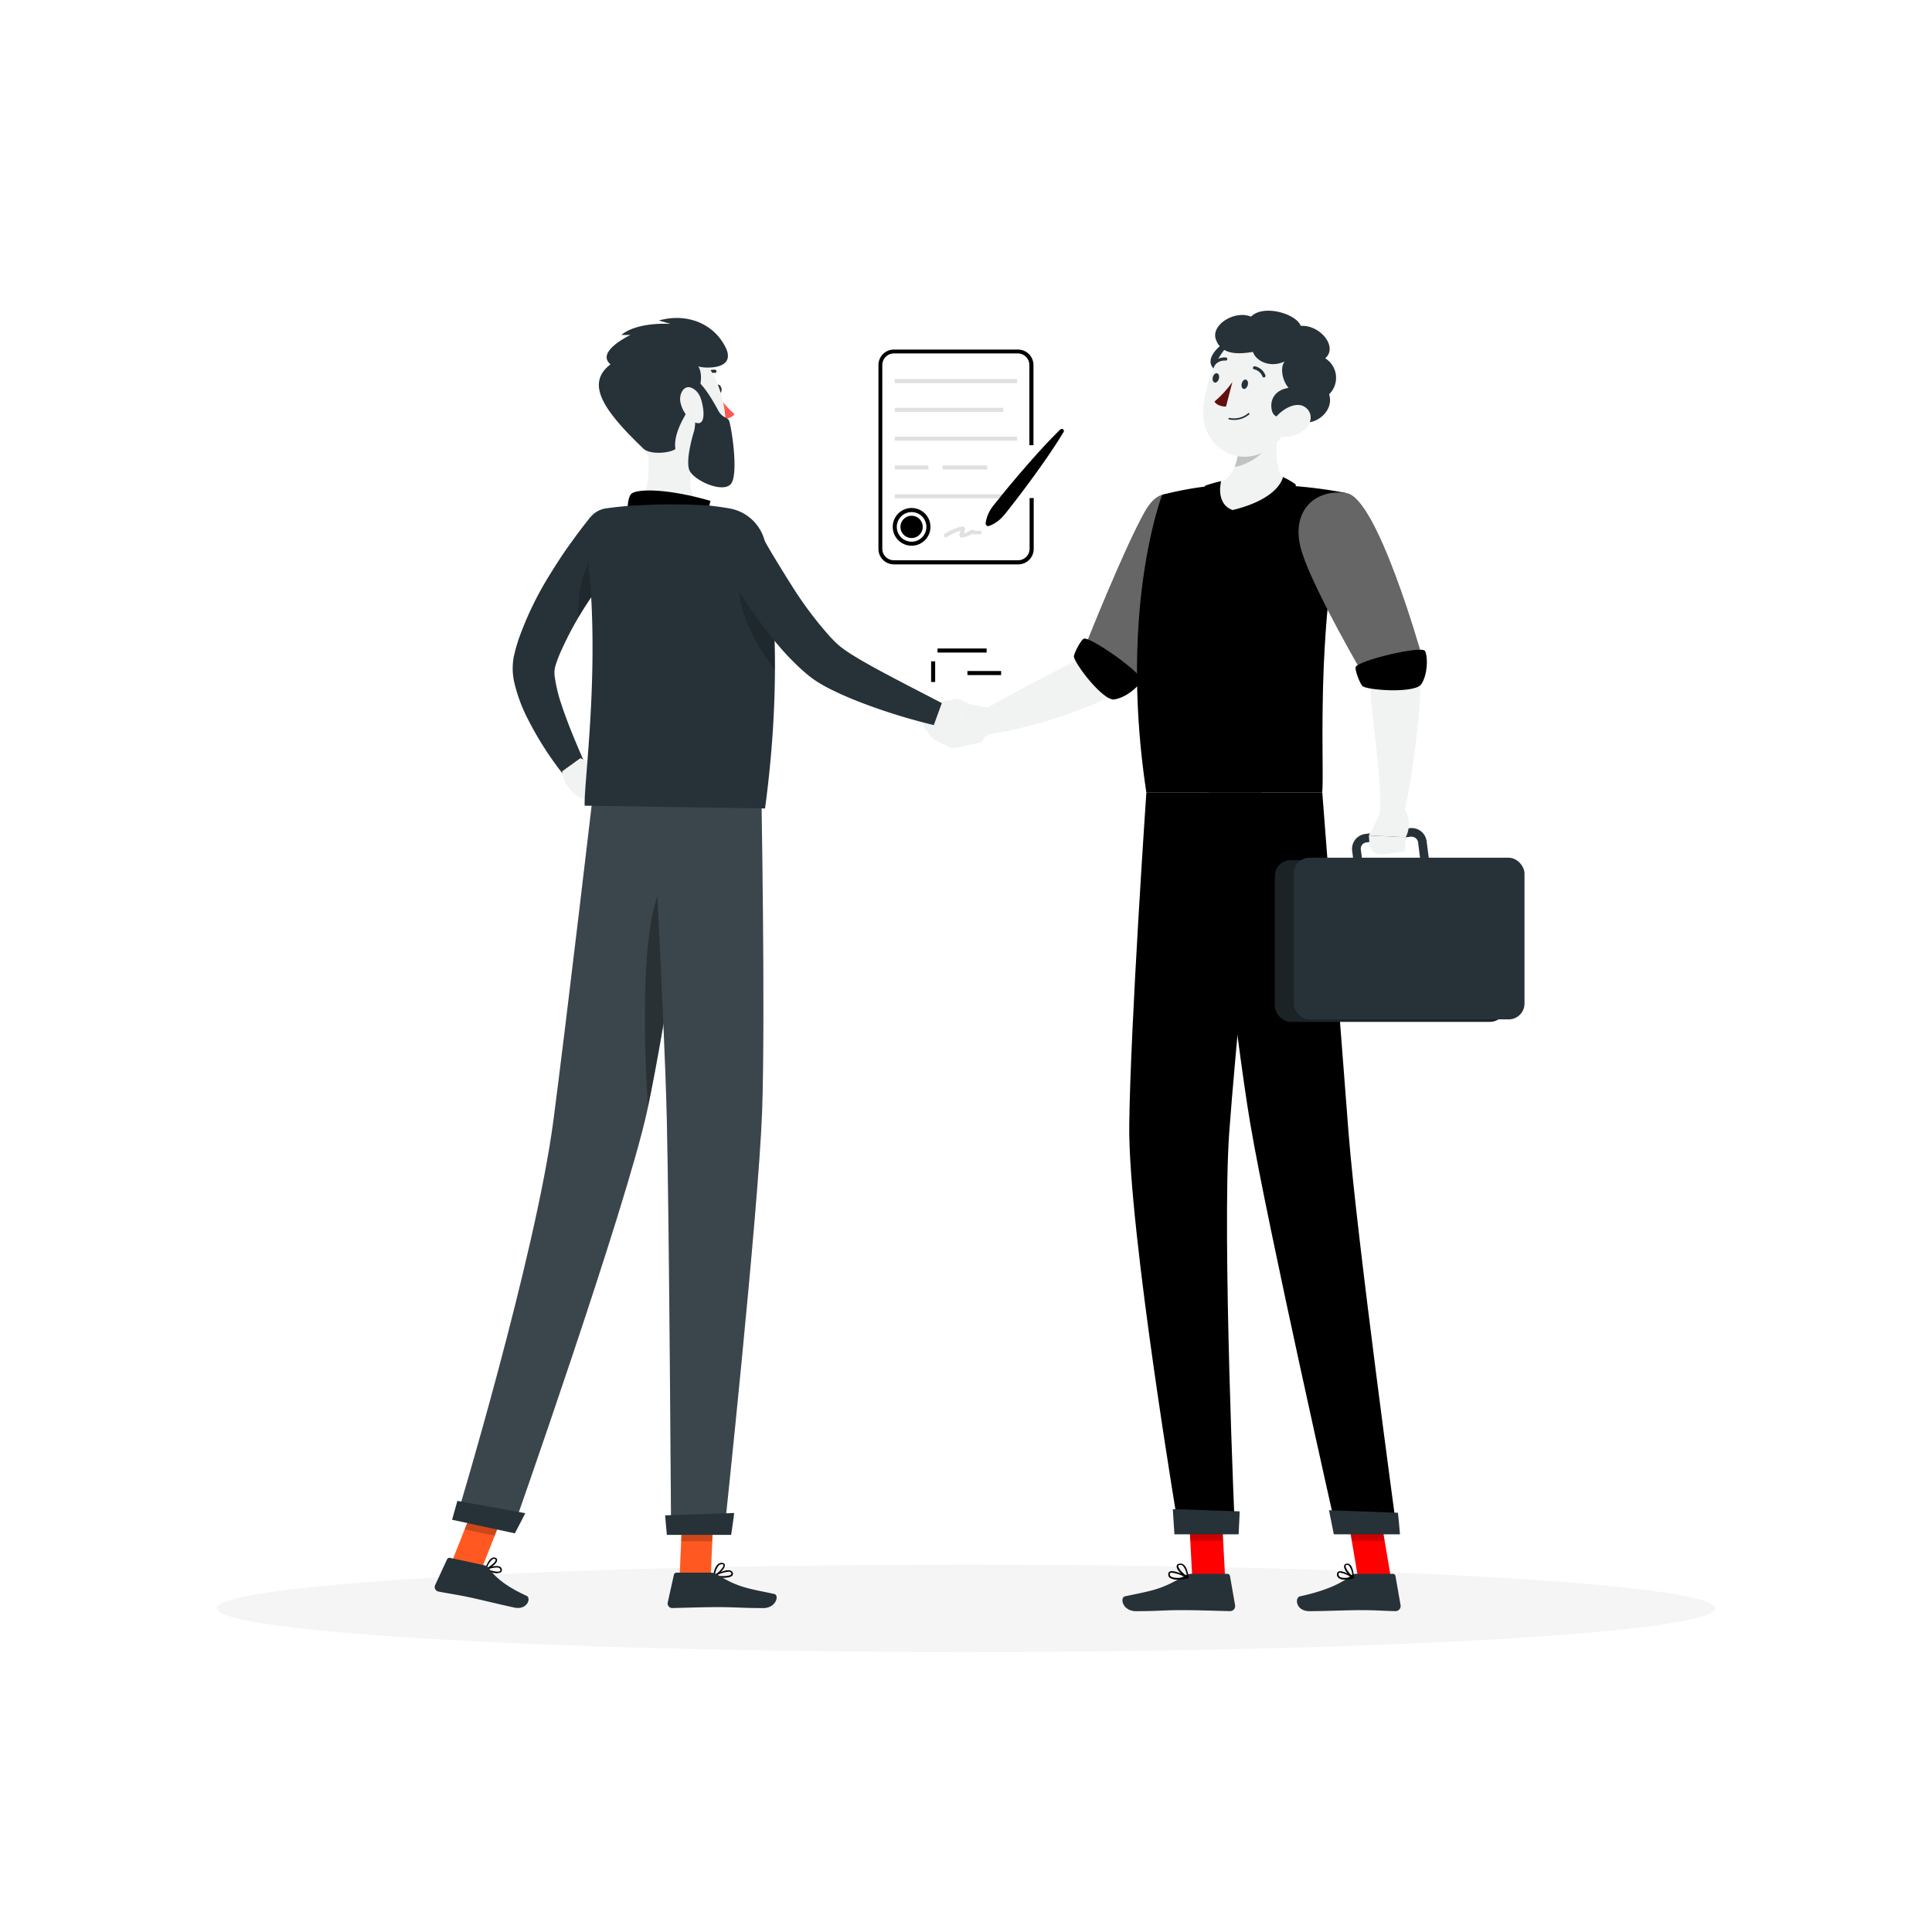 <svg class="animated" id="freepik_stories-business-deal" xmlns="http://www.w3.org/2000/svg" viewBox="0 0 500 500"
    version="1.1" xmlns:xlink="http://www.w3.org/1999/xlink" xmlns:svgjs="http://svgjs.com/svgjs">
    <style>
        svg#freepik_stories-business-deal:not(.animated) .animable {
            opacity: 0;
        }

        svg#freepik_stories-business-deal.animated #freepik--Shadow--inject-32 {
            animation: 1s 1 forwards cubic-bezier(.36, -0.01, .5, 1.38) lightSpeedRight;
            animation-delay: 0s;
        }

        svg#freepik_stories-business-deal.animated #freepik--Contract--inject-32 {
            animation: 1s 1 forwards cubic-bezier(.36, -0.01, .5, 1.38) zoomOut;
            animation-delay: 0s;
        }

        svg#freepik_stories-business-deal.animated #freepik--character-2--inject-32 {
            animation: 1s 1 forwards cubic-bezier(.36, -0.01, .5, 1.38) slideUp;
            animation-delay: 0s;
        }

        svg#freepik_stories-business-deal.animated #freepik--character-1--inject-32 {
            animation: 1s 1 forwards cubic-bezier(.36, -0.01, .5, 1.38) lightSpeedRight;
            animation-delay: 0s;
        }

        @keyframes lightSpeedRight {
            from {
                transform: translate3d(50%, 0, 0) skewX(-20deg);
                opacity: 0;
            }

            60% {
                transform: skewX(10deg);
                opacity: 1;
            }

            80% {
                transform: skewX(-2deg);
            }

            to {
                opacity: 1;
                transform: translate3d(0, 0, 0);
            }
        }

        @keyframes zoomOut {
            0% {
                opacity: 0;
                transform: scale(1.5);
            }

            100% {
                opacity: 1;
                transform: scale(1);
            }
        }

        @keyframes slideUp {
            0% {
                opacity: 0;
                transform: translateY(30px);
            }

            100% {
                opacity: 1;
                transform: inherit;
            }
        }
    </style>
    <g id="freepik--Shadow--inject-32" class="animable" style="transform-origin: 250px 416.24px;">
        <ellipse id="freepik--path--inject-32" cx="250" cy="416.24" rx="193.89" ry="11.32"
            style="fill: rgb(245, 245, 245); transform-origin: 250px 416.24px;" class="animable"></ellipse>
    </g>
    <g id="freepik--Contract--inject-32" class="animable" style="transform-origin: 251.336px 133.958px;">
        <path
            d="M267,128.89V142a3.5,3.5,0,0,1-3.49,3.49H231.34a3.5,3.5,0,0,1-3.49-3.49V94.47A3.5,3.5,0,0,1,231.34,91h32.12A3.5,3.5,0,0,1,267,94.47v20.74"
            style="fill: rgb(255, 255, 255); transform-origin: 247.425px 118.245px;" id="elxz1xom3qzr" class="animable">
        </path>
        <path
            d="M263.46,146.06H231.34a4,4,0,0,1-4-4V94.47a4,4,0,0,1,4-4h32.12a4,4,0,0,1,4,4v20.74h-1.06V94.47a3,3,0,0,0-3-3H231.34a3,3,0,0,0-3,3V142a3,3,0,0,0,3,3h32.12a3,3,0,0,0,3-3V128.89h1.06V142A4,4,0,0,1,263.46,146.06Z"
            style="fill: rgb(0, 0, 0); transform-origin: 247.43px 118.265px;" id="el2ssoofgun2m" class="animable">
        </path>
        <path
            d="M245,139a18.47,18.47,0,0,1,2.05-1.11,10,10,0,0,1,1-.39,3.75,3.75,0,0,1,1.18-.27l-.41-.23c-.07-.11-.11.17-.13.24l-.14.35a3.09,3.09,0,0,0-.25.78.62.62,0,0,0,.65.78A8.19,8.19,0,0,0,251.9,138l-.37,0c.11,0,.24.15.35.19a1.71,1.71,0,0,0,.51.1c.39,0,.78-.06,1.17,0,.61.06.6-.89,0-.94-.41,0-.84.09-1.24,0s-.52-.37-.94-.18-.76.44-1.17.61a5.71,5.71,0,0,1-.58.21l-.38.11c-.11,0-.31,0-.15.16l.14.33c0-.64.68-1.24.5-1.9s-1-.37-1.49-.25a14,14,0,0,0-3.75,1.72.47.47,0,0,0,.47.82Z"
            style="fill: rgb(224, 224, 224); transform-origin: 249.139px 137.712px;" id="el131b1fttph8"
            class="animable"></path>
        <rect x="231.57" y="98.09" width="31.65" height="1.05"
            style="fill: rgb(224, 224, 224); transform-origin: 247.395px 98.615px;" id="elc6g0jf5qqjg" class="animable">
        </rect>
        <rect x="231.57" y="105.54" width="28.07" height="1.05"
            style="fill: rgb(224, 224, 224); transform-origin: 245.605px 106.065px;" id="elmlqjuo6pb3" class="animable">
        </rect>
        <rect x="231.57" y="113" width="31.65" height="1.05"
            style="fill: rgb(224, 224, 224); transform-origin: 247.395px 113.525px;" id="elm8d3lghswu" class="animable">
        </rect>
        <rect x="231.57" y="120.46" width="8.7" height="1.05"
            style="fill: rgb(224, 224, 224); transform-origin: 235.92px 120.985px;" id="el4gng960avva" class="animable">
        </rect>
        <rect x="243.92" y="120.46" width="11.57" height="1.05"
            style="fill: rgb(224, 224, 224); transform-origin: 249.705px 120.985px;" id="eliu3dlbpoe6" class="animable">
        </rect>
        <rect x="231.57" y="127.91" width="31.65" height="1.05"
            style="fill: rgb(224, 224, 224); transform-origin: 247.395px 128.435px;" id="el99rpnhhf8j6"
            class="animable"></rect>
        <path
            d="M235.92,141.23a4.88,4.88,0,1,1,4.88-4.88A4.88,4.88,0,0,1,235.92,141.23Zm0-8.7a3.83,3.83,0,1,0,3.83,3.82A3.83,3.83,0,0,0,235.92,132.53Z"
            style="fill: rgb(0, 0, 0); transform-origin: 235.92px 136.35px;" id="elv3gjd5f9z2" class="animable"></path>
        <path d="M238.8,136.35a2.88,2.88,0,1,1-2.88-2.87A2.88,2.88,0,0,1,238.8,136.35Z"
            style="fill: rgb(0, 0, 0); transform-origin: 235.92px 136.36px;" id="el02hw67gcdzul" class="animable">
        </path>
        <path
            d="M255.08,135.49a8.88,8.88,0,0,1,1.42-3.83c.72-1.09,1.59-2,2.39-3.07,1.61-2,3.28-4,5-6,3.38-3.93,6.81-7.82,10.55-11.47a.54.54,0,0,1,.83.66c-2.7,4.47-5.71,8.7-8.77,12.89-1.54,2.08-3.1,4.15-4.7,6.19-.81,1-1.55,2.08-2.45,3a8.86,8.86,0,0,1-3.4,2.26.64.64,0,0,1-.8-.38A.67.67,0,0,1,255.08,135.49Z"
            style="fill: rgb(0, 0, 0); transform-origin: 265.206px 123.571px;" id="elewmxreapqkt" class="animable">
        </path>
        <g id="elbrrb9js2zev">
            <rect x="250.37" y="173.66" width="8.72" height="1.05"
                style="fill: rgb(0, 0, 0); transform-origin: 254.73px 174.185px; transform: rotate(-41.09deg);"
                class="animable"></rect>
        </g>
        <g id="el61wyqxoplrq">
            <rect x="242.63" y="167.83" width="12.71" height="1.05"
                style="fill: rgb(0, 0, 0); transform-origin: 248.985px 168.355px; transform: rotate(-77.37deg);"
                class="animable"></rect>
        </g>
        <g id="elubf1oyrdxj8">
            <rect x="240.97" y="171.15" width="1.05" height="5.35"
                style="fill: rgb(0, 0, 0); transform-origin: 241.495px 173.825px; transform: rotate(-43.12deg);"
                class="animable"></rect>
        </g>
    </g>
    <g id="freepik--character-2--inject-32" class="animable" style="transform-origin: 318.632px 248.691px;">
        <polygon points="317.06 408.29 308.55 408.29 307.51 388.59 316.01 388.59 317.06 408.29"
            style="fill: red; transform-origin: 312.285px 398.44px;" id="elbimm0bwtm2u" class="animable">
        </polygon>
        <polygon points="359.96 408.29 351.45 408.29 348.12 388.59 356.62 388.59 359.96 408.29"
            style="fill: red; transform-origin: 354.04px 398.44px;" id="elhkyjt7xa0j" class="animable">
        </polygon>
        <path
            d="M350.9,407.3h9.55a.7.7,0,0,1,.7.58l1.32,7.56a1.33,1.33,0,0,1-1.32,1.52c-3.33-.06-4.94-.26-9.15-.26-2.58,0-9.55.27-13.12.27s-3.87-3.53-2.4-3.85c6.63-1.43,10.82-3.41,13-5.29A2.17,2.17,0,0,1,350.9,407.3Z"
            style="fill: rgb(38, 50, 56); transform-origin: 349.067px 412.135px;" id="eldkzy1jctg1" class="animable">
        </path>
        <path
            d="M308.34,407.3h9.28a.7.7,0,0,1,.7.58l1.32,7.56a1.31,1.31,0,0,1-1.3,1.52c-3.34-.06-8.18-.26-12.39-.26-4.92,0-6.17.27-11.95.27-3.49,0-4.29-3.53-2.81-3.85,6.72-1.45,9.15-1.61,15.06-5.15A4.1,4.1,0,0,1,308.34,407.3Z"
            style="fill: rgb(38, 50, 56); transform-origin: 305.07px 412.135px;" id="el92r5hyb4sdf" class="animable">
        </path>
        <path
            d="M308.07,143.41,296.45,140s-11.84,28.13-15.85,30c-5.45,2.5-20,10.17-26.16,13.79-.42,1.39-.43,5.2.24,6.3,10.09-.8,30.79-7.65,34.77-11.47C298.53,169.9,308.07,143.41,308.07,143.41Z"
            style="fill: #f1f2f2; transform-origin: 281.108px 165.045px;" id="elexi859f9dnf" class="animable">
        </path>
        <path
            d="M311.59,138.1c3.3,7.36-19.36,39.64-19.36,39.64l-11-11.42s9.73-24.43,15-33.8C301.61,122.89,308,130,311.59,138.1Z"
            style="fill: rgb(0, 0, 0); transform-origin: 296.574px 152.812px;" id="elmq5tfspr25p" class="animable">
        </path>
        <g id="eln87w7mn01v">
            <path
                d="M311.59,138.1c3.3,7.36-19.36,39.64-19.36,39.64l-11-11.42s9.73-24.43,15-33.8C301.61,122.89,308,130,311.59,138.1Z"
                style="fill: rgb(255, 255, 255); opacity: 0.4; transform-origin: 296.574px 152.812px;" class="animable">
            </path>
        </g>
        <path
            d="M280.43,165.31c-.69.41-2.17,3.1-2.5,4.44s7.41,11.68,10.42,11.26,6.45-3.35,7.07-4.93S281.88,164.46,280.43,165.31Z"
            style="fill: rgb(0, 0, 0); transform-origin: 286.68px 173.141px;" id="elatwc6l5ck2m" class="animable">
        </path>
        <path d="M255.73,183.15l-7-1.28.42,10s2.46,1,7.76-2.28Z"
            style="fill: #f1f2f2; transform-origin: 252.82px 186.942px;" id="elctxlregxwoq" class="animable">
        </path>
        <polygon points="240.27 185.2 241.55 191.35 249.1 191.91 248.68 181.88 240.27 185.2"
            style="fill: #f1f2f2; transform-origin: 244.685px 186.895px;" id="elpy14u4lwn" class="animable">
        </polygon>
        <g id="el6c84rkebal">
            <polygon points="307.51 388.6 308.05 398.75 316.55 398.75 316.02 388.6 307.51 388.6"
                style="opacity: 0.2; transform-origin: 312.03px 393.675px;" class="animable"></polygon>
        </g>
        <g id="el6v3pbr428dh">
            <polygon points="356.63 388.6 348.12 388.6 349.84 398.75 358.35 398.75 356.63 388.6"
                style="opacity: 0.2; transform-origin: 353.235px 393.675px;" class="animable"></polygon>
        </g>
        <path
            d="M300.78,128.06s-11.35,29.22-4.09,77.05h45.49c.64-7-2-44.59,6.27-77.49a116.05,116.05,0,0,0-15.14-1.93,168.51,168.51,0,0,0-19.34,0A87.78,87.78,0,0,0,300.78,128.06Z"
            style="fill: rgb(0, 0, 0); transform-origin: 321.357px 165.261px;" id="elvdj2f1d66v" class="animable">
        </path>
        <g id="el775rzta6mqg">
            <path
                d="M300.78,128.06s-11.35,29.22-4.09,77.05h45.49c.64-7-2-44.59,6.27-77.49a116.05,116.05,0,0,0-15.14-1.93,168.51,168.51,0,0,0-19.34,0A87.78,87.78,0,0,0,300.78,128.06Z"
                style="opacity: 0.2; transform-origin: 321.357px 165.261px;" class="animable"></path>
        </g>
        <g id="elkm45gx78tss">
            <path
                d="M338.18,135.74c-1,5.42.07,18.37,4.52,33.34a218.94,218.94,0,0,1,5-38.19v-.06C344.68,130.52,339.15,130.66,338.18,135.74Z"
                style="opacity: 0.2; transform-origin: 342.767px 149.906px;" class="animable"></path>
        </g>
        <path
            d="M331.65,107.61c-1.52,6.22-2.49,13.93,1.66,18.08,0,0-2.8,6.32-14.36,6.32-10.57,0-5-6.32-5-6.32,7-1.65,7.07-10.23,6.09-15.07Z"
            style="fill: #f1f2f2; transform-origin: 322.897px 119.81px;" id="elae5zwt7pvje" class="animable">
        </path>
        <path
            d="M319,132c6.81,2.13,8.16,4.31,8.16,4.31s8.49-3.45,8.17-10.93a17.11,17.11,0,0,0-3.32-1.92S331.29,129,319,132Z"
            style="fill: rgb(0, 0, 0); transform-origin: 327.169px 129.885px;" id="eltdwckhykte9" class="animable">
        </path>
        <path
            d="M319,132c-3.82.36-7,3.63-7,3.63s-2.43-2.55-.1-9.95c0,0,2.27-.77,4.15-1.17C316,124.52,314.47,130.4,319,132Z"
            style="fill: rgb(0, 0, 0); transform-origin: 314.945px 130.07px;" id="elpyvwdj4z8z" class="animable"></path>
        <g id="elp9yha6net3">
            <path
                d="M320.06,110.63c.58,2.83.8,7-.54,10.21a11.44,11.44,0,0,0,3.15-1c4-1.84,6.06-4.75,8.28-9,.2-1.11.44-2.19.7-3.23Z"
                style="opacity: 0.2; transform-origin: 325.585px 114.225px;" class="animable"></path>
        </g>
        <path d="M318.71,87.73c-2.72.89-8.8,6.11-3,8.74S323.45,86.19,318.71,87.73Z"
            style="fill: rgb(38, 50, 56); transform-origin: 317.331px 92.213px;" id="elefi8293mkdn" class="animable">
        </path>
        <path
            d="M337.06,100c-2.65,8.16-3.79,13-9,16.4-7.83,5-16.88-1-16.67-9.62.18-7.81,4.48-19.84,13.29-21.39S339.71,91.87,337.06,100Z"
            style="fill: #f1f2f2; transform-origin: 324.531px 101.708px;" id="elce2mjq05ync" class="animable">
        </path>
        <path
            d="M324.28,91.07c-4.5.76-8.25.52-9.61-3.22s4.83-7.66,9.1-5.9c3.15-3.28,11.75-.76,12.86,2.39,5-.32,9.73,5.44,6.34,8.39a5.94,5.94,0,0,1,1,9.31c1.46,4.34-3.8,8.67-7.95,6.91-4.09-1.22-6.32-.22-6.89-2.86s.87-5.19,4.35-5.7c-1.76-2.1-2.19-5.42-1-6.85C328.27,95.45,324.82,93.05,324.28,91.07Z"
            style="fill: rgb(38, 50, 56); transform-origin: 330.127px 94.882px;" id="el3k85nvzqevc" class="animable">
        </path>
        <path
            d="M318.88,108.66a6.06,6.06,0,0,0,4.43-1.42.21.21,0,0,0,0-.29.19.19,0,0,0-.28,0,5.75,5.75,0,0,1-4.86,1.2.21.21,0,0,0-.24.16.18.18,0,0,0,.15.23A8,8,0,0,0,318.88,108.66Z"
            style="fill: rgb(38, 50, 56); transform-origin: 320.645px 107.785px;" id="el74xv2fpyzqk" class="animable">
        </path>
        <path
            d="M337.53,111.27a8.37,8.37,0,0,1-6,1.73c-2.79-.31-3-3.06-1.25-5.14,1.58-1.88,4.94-4,7.27-2.62S339.62,109.61,337.53,111.27Z"
            style="fill: #f1f2f2; transform-origin: 334.179px 108.92px;" id="ellx2ixzfbkwj" class="animable">
        </path>
        <path
            d="M326.59,205.11s-1.16,10.7-2.64,25.19c-1.7,16.43-3.81,37.76-5.15,54,0,.08,0,.15,0,.22-.26,3.09-.49,6-.68,8.62-1.9,26.51,1.5,103.63,1.5,103.63H305.2s-13.28-78.7-12.95-105.68c.31-25.93,4.43-86,4.43-86Z"
            style="fill: rgb(0, 0, 0); transform-origin: 309.417px 300.93px;" id="elq9gu8dgv99j" class="animable">
        </path>
        <path d="M320.8,391.14c.07,0-.25,5.94-.25,5.94H303.94l-.42-6.52Z"
            style="fill: rgb(38, 50, 56); transform-origin: 312.165px 393.82px;" id="elqm9487oa9xq" class="animable">
        </path>
        <g id="eliqcmmbb2cs">
            <path d="M324,230.3c-1.7,16.43-3.81,37.76-5.15,54,0,.08,0,.15,0,.22-3.17-15.41-4.16-34.57-2.93-66.12Z"
                style="opacity: 0.2; transform-origin: 319.704px 251.46px;" class="animable"></path>
        </g>
        <path
            d="M312.82,205.11s6.64,61.46,10.77,85.81C328.12,317.59,346,396.78,346,396.78h15.58s-10.5-77-12.56-103.44c-2.22-28.66-6.81-88.23-6.81-88.23Z"
            style="fill: rgb(0, 0, 0); transform-origin: 337.2px 300.945px;" id="elz3scgr506sq" class="animable"></path>
        <path d="M361.77,391.5c.07,0,.54,5.58.54,5.58H345.19l-1.25-6.23Z"
            style="fill: rgb(38, 50, 56); transform-origin: 353.125px 393.965px;" id="elh6jwk7tqnkb" class="animable">
        </path>
        <path d="M322.93,99.64c-.18.67-.67,1.14-1.1,1s-.64-.72-.47-1.39.67-1.14,1.1-1S323.1,99,322.93,99.64Z"
            style="fill: rgb(38, 50, 56); transform-origin: 322.145px 99.445px;" id="el2vxk8lfzyz5" class="animable">
        </path>
        <path d="M315.45,98c-.18.67-.67,1.14-1.1,1s-.64-.71-.47-1.39.67-1.14,1.1-1S315.62,97.33,315.45,98Z"
            style="fill: rgb(38, 50, 56); transform-origin: 314.665px 97.805px;" id="elz12m9ikpiq8" class="animable">
        </path>
        <path d="M318.94,98.86a26.57,26.57,0,0,1-4.65,5.07c.88,1.36,3,1.29,3,1.29Z"
            style="fill: rgb(99, 15, 15); transform-origin: 316.615px 102.04px;" id="elbjldmuxgelr" class="animable">
        </path>
        <path
            d="M327,97.68a.41.41,0,0,1-.27-.23,3,3,0,0,0-2.14-1.86.38.38,0,0,1-.32-.46.42.42,0,0,1,.47-.34,3.74,3.74,0,0,1,2.74,2.32.43.43,0,0,1-.22.54A.4.4,0,0,1,327,97.68Z"
            style="fill: rgb(38, 50, 56); transform-origin: 325.884px 96.238px;" id="el16s0gh81v5bi" class="animable">
        </path>
        <path
            d="M314,94.58a.6.6,0,0,1-.15-.09.4.4,0,0,1,0-.57,4.08,4.08,0,0,1,3.45-1.4.38.38,0,0,1,.32.46.43.43,0,0,1-.47.34h0a3.27,3.27,0,0,0-2.73,1.14A.44.44,0,0,1,314,94.58Z"
            style="fill: rgb(38, 50, 56); transform-origin: 315.68px 93.548px;" id="el7znmr1yuk1t" class="animable">
        </path>
        <path
            d="M353.49,139.23l-10.74,6.5s12,26,11.93,30.37c-.2,8.16,3.31,25.85,2.36,35.17,1.32.47,5,.58,6.16-.07,2.13-8.43,5.08-30.58,4.23-36.13C365.57,163,353.49,139.23,353.49,139.23Z"
            style="fill: #f1f2f2; transform-origin: 355.165px 175.443px;" id="elkmsm3ook62" class="animable">
        </path>
        <path
            d="M348.45,127.62c8,1.17,19.4,41.77,19.4,41.77L353.05,175S340.16,153,337,143.11C333.6,132.79,339.88,126.36,348.45,127.62Z"
            style="fill: rgb(0, 0, 0); transform-origin: 351.955px 151.232px;" id="elpzyebs2kkin" class="animable">
        </path>
        <g id="elfssqhyhmtnk">
            <path
                d="M348.45,127.62c8,1.17,19.4,41.77,19.4,41.77L353.05,175S340.16,153,337,143.11C333.6,132.79,339.88,126.36,348.45,127.62Z"
                style="fill: rgb(255, 255, 255); opacity: 0.4; transform-origin: 351.955px 151.232px;" class="animable">
            </path>
        </g>
        <path
            d="M348,408.79a2.41,2.41,0,0,1-1.61-.44,1.13,1.13,0,0,1-.37-1.06.68.68,0,0,1,.37-.57c1-.48,3.63,1.2,3.93,1.4a.18.18,0,0,1,.08.2.22.22,0,0,1-.16.16A9.76,9.76,0,0,1,348,408.79ZM346.83,407a.53.53,0,0,0-.26.05.26.26,0,0,0-.14.23.81.81,0,0,0,.24.74c.44.39,1.55.44,3,.15A7.66,7.66,0,0,0,346.83,407Z"
            style="fill: rgb(0, 0, 0); transform-origin: 348.204px 407.717px;" id="eleafi3cp0pru" class="animable">
        </path>
        <path
            d="M350.2,408.49a.16.16,0,0,1-.09,0c-.86-.47-2.47-2.34-2.24-3.29a.69.69,0,0,1,.66-.52,1.09,1.09,0,0,1,.85.25c.95.81,1,3.27,1,3.37a.23.23,0,0,1-.1.19A.27.27,0,0,1,350.2,408.49ZM348.65,405h-.09c-.26,0-.29.15-.3.2-.14.56.88,2,1.72,2.63a4.55,4.55,0,0,0-.87-2.66A.69.69,0,0,0,348.65,405Z"
            style="fill: rgb(0, 0, 0); transform-origin: 349.114px 406.583px;" id="elehjzv18kjk" class="animable">
        </path>
        <path
            d="M304.73,408.79a3.15,3.15,0,0,1-2.05-.52,1.13,1.13,0,0,1-.33-1,.7.7,0,0,1,.36-.54c1.06-.58,4.4,1.16,4.78,1.36a.19.19,0,0,1,.09.21.21.21,0,0,1-.17.17A14.91,14.91,0,0,1,304.73,408.79ZM303.27,407a.83.83,0,0,0-.38.07.29.29,0,0,0-.14.22.72.72,0,0,0,.22.65c.5.46,1.89.54,3.79.23A10.65,10.65,0,0,0,303.27,407Z"
            style="fill: rgb(0, 0, 0); transform-origin: 304.96px 407.708px;" id="eldllexj3ifo5" class="animable">
        </path>
        <path
            d="M307.38,408.49l-.09,0c-1-.46-3-2.3-2.75-3.26,0-.23.23-.51.78-.56a1.39,1.39,0,0,1,1.1.34c1,.89,1.16,3.18,1.17,3.28a.22.22,0,0,1-.1.18A.15.15,0,0,1,307.38,408.49ZM305.46,405h-.12c-.36,0-.39.18-.4.22-.12.58,1.19,2,2.21,2.65a4.58,4.58,0,0,0-1-2.62A1,1,0,0,0,305.46,405Z"
            style="fill: rgb(0, 0, 0); transform-origin: 306.054px 406.576px;" id="elnrkaql0gq4r" class="animable">
        </path>
        <g id="el30jy8z0i8ej">
            <rect x="329.95" y="222.61" width="59.73" height="41.84" rx="4.09"
                style="fill: rgb(38, 50, 56); transform-origin: 359.815px 243.53px; transform: rotate(-7.43deg);"
                class="animable"></rect>
        </g>
        <g id="elh9swgmsfsjn">
            <rect x="329.95" y="222.61" width="59.73" height="41.84" rx="4.09"
                style="opacity: 0.3; transform-origin: 359.815px 243.53px; transform: rotate(-7.43deg);"
                class="animable"></rect>
        </g>
        <path
            d="M354.69,230.52a3.85,3.85,0,0,1-2.36-.81,3.92,3.92,0,0,1-1.49-2.58l-.9-6.94a3.88,3.88,0,0,1,3.35-4.35l11.55-1.51a3.89,3.89,0,0,1,4.36,3.35l.91,6.94a3.91,3.91,0,0,1-3.35,4.36h0l-11.56,1.5A4.38,4.38,0,0,1,354.69,230.52Zm10.66-14-.21,0-11.56,1.51a1.62,1.62,0,0,0-1.4,1.82l.9,6.94a1.64,1.64,0,0,0,.63,1.08,1.61,1.61,0,0,0,1.2.32l11.55-1.5a1.65,1.65,0,0,0,1.41-1.83L367,218a1.62,1.62,0,0,0-.62-1.08A1.65,1.65,0,0,0,365.35,216.55Zm1.26,11.31h0Z"
            style="fill: rgb(38, 50, 56); transform-origin: 360.024px 222.409px;" id="el0q06w9461n7q" class="animable">
        </path>
        <g id="elq4cmaifxwm8">
            <rect x="334.81" y="221.98" width="59.73" height="41.84" rx="4.09"
                style="fill: rgb(38, 50, 56); transform-origin: 364.675px 242.9px; transform: rotate(-7.43deg);"
                class="animable"></rect>
        </g>
        <path d="M357.52,209.87l-3.26,6.35,9.56.44a7.62,7.62,0,0,0-1.24-8.58Z"
            style="fill: #f1f2f2; transform-origin: 359.439px 212.37px;" id="elsh6ofnuch0l" class="animable">
        </path>
        <path d="M357.91,221.14l5.7-.78.21-3.7-9.56-.44.15,2.07A3.09,3.09,0,0,0,357.91,221.14Z"
            style="fill: #f1f2f2; transform-origin: 359.04px 218.694px;" id="elf2u2hvfndgg" class="animable">
        </path>
        <path
            d="M350.82,172.69c-.15.78.91,3.67,1.69,4.79s13.68,2.11,15.34-.43,1.73-7.06.94-8.57S351.13,171,350.82,172.69Z"
            style="fill: rgb(0, 0, 0); transform-origin: 360.042px 173.397px;" id="elypukt3x9r1k" class="animable">
        </path>
    </g>
    <g id="freepik--character-1--inject-32" class="animable" style="transform-origin: 183.523px 249.226px;">
        <path
            d="M162.38,141.48c-1.61,2.11-3.36,4.42-5,6.69s-3.22,4.58-4.73,6.92a89.4,89.4,0,0,0-7.81,14.21c-.25.59-.48,1.18-.68,1.77q-.16.44-.3.87l-.14.44-.06.21,0,.06a6.28,6.28,0,0,0-.11,2.34,38.53,38.53,0,0,0,1.77,7.39c1.71,5.17,4,10.5,6.25,15.67l-5.11,3.24A85.71,85.71,0,0,1,136.56,186a40.77,40.77,0,0,1-3.43-9.25,16.22,16.22,0,0,1-.24-6.34l.08-.48.08-.32.15-.62c.09-.41.19-.82.31-1.22.22-.81.46-1.59.72-2.37a85.52,85.52,0,0,1,8.14-16.81c1.6-2.59,3.24-5.13,5-7.58s3.5-4.83,5.53-7.27Z"
            style="fill: rgb(38, 50, 56); transform-origin: 147.533px 167.515px;" id="elby4h2ycrkf7" class="animable">
        </path>
        <path d="M150.22,196.2l5.26,2.79-6,7.09s-3.78-2.56-4-6.46Z"
            style="fill: #f1f2f2; transform-origin: 150.48px 201.14px;" id="elrcfxgnty66g" class="animable">
        </path>
        <polygon points="162.56 203.36 156.08 208.51 149.43 206.08 155.48 198.99 162.56 203.36"
            style="fill: #f1f2f2; transform-origin: 155.995px 203.75px;" id="ele2kyh3naof4" class="animable">
        </polygon>
        <path d="M241.18,181l6.22,3.21-.55,2.24-5,5s-3.6-2.8-3.52-6.7Z"
            style="fill: #f1f2f2; transform-origin: 242.864px 186.225px;" id="elal9malinfpr"
            class="animable"></path>
        <polygon points="242.08 181.88 247.78 180.81 251.44 182.37 249 182.78 247.4 184.23 242.08 181.88"
            style="fill: #f1f2f2; transform-origin: 246.76px 182.52px;" id="elqm336b99drd" class="animable">
        </polygon>
        <path
            d="M253.63,192.19l-6.18,1.33a3,3,0,0,1-1.92-.23l-3.71-1.8,5-5,3.31-1,4.14,4.75A1.22,1.22,0,0,1,253.63,192.19Z"
            style="fill: #f1f2f2; transform-origin: 248.182px 189.538px;" id="elb2ra0pr2h05"
            class="animable"></path>
        <path d="M185.17,100.94c.14.67.6,1.14,1,1s.68-.71.55-1.38-.61-1.14-1-1S185,100.27,185.17,100.94Z"
            style="fill: rgb(38, 50, 56); transform-origin: 185.938px 100.75px;" id="elr9qi2k125t8" class="animable">
        </path>
        <path d="M185.71,102.09a24.54,24.54,0,0,0,4.37,5.09c-1,1.35-3.08,1.25-3.08,1.25Z"
            style="fill: rgb(255, 86, 82); transform-origin: 187.895px 105.261px;" id="el707mtbv72gy" class="animable">
        </path>
        <path
            d="M182,97.71a.43.43,0,0,1-.27-.11.41.41,0,0,1,0-.57,4,4,0,0,1,3.42-1.33.41.41,0,0,1-.13.8h0a3.19,3.19,0,0,0-2.7,1.08A.39.39,0,0,1,182,97.71Z"
            style="fill: rgb(38, 50, 56); transform-origin: 183.524px 96.694px;" id="el9763m9dpe7a" class="animable">
        </path>
        <path
            d="M167,112.79c1.16,5.9,1.85,14.07-2.27,18,0,0,1.61,6,12.57,6,12.06,0,5.8-5.26,5.8-5.26-5-1.55-5-7.26-3.82-11.84Z"
            style="fill: #f1f2f2; transform-origin: 174.727px 124.79px;" id="elf5abhcso61a" class="animable">
        </path>
        <path d="M163,134.83c-1-1.58-.67-6.37.53-7.15,1.92-1.26,9.84-1.12,20.35,1.95-1.42,4.58.89,7.16.89,7.16Z"
            style="fill: rgb(0, 0, 0); transform-origin: 173.589px 131.862px;" id="el8odr1ai9goq" class="animable">
        </path>
        <g id="el7fvffnlu73i">
            <path
                d="M154.2,143.32c-3.75,3.7-4.84,11.28-4.43,16.45.92-1.57,1.9-3.14,2.91-4.67,1.51-2.35,3.12-4.64,4.74-6.94.45-.63.91-1.27,1.38-1.91.09-.41.17-.82.25-1.22Z"
                style="opacity: 0.2; transform-origin: 154.369px 151.545px;" class="animable"></path>
        </g>
        <path
            d="M127.64,407a2.63,2.63,0,0,0,2-.11.78.78,0,0,0,.19-.89.9.9,0,0,0-.49-.56c-1.09-.52-3.6.5-3.7.54a.19.19,0,0,0-.12.17.19.19,0,0,0,.11.18A10,10,0,0,0,127.64,407Zm1.32-1.29.22.07a.52.52,0,0,1,.29.33c.1.34,0,.45-.07.49-.43.37-2,0-3.17-.43A6.22,6.22,0,0,1,129,405.68Z"
            style="fill: rgb(0, 0, 0); transform-origin: 127.708px 406.22px;" id="elqfxu7waxvz" class="animable"></path>
        <path
            d="M125.68,406.32h.09c.92-.26,2.87-1.65,2.89-2.56a.62.62,0,0,0-.49-.62,1,1,0,0,0-.85.07c-1.07.55-1.75,2.78-1.78,2.87a.21.21,0,0,0,0,.19A.21.21,0,0,0,125.68,406.32Zm2.28-2.86.09,0c.23.08.23.2.23.25,0,.54-1.3,1.62-2.25,2.06a4.63,4.63,0,0,1,1.47-2.26A.64.64,0,0,1,128,403.46Z"
            style="fill: rgb(0, 0, 0); transform-origin: 127.089px 404.698px;" id="elouw5xntzc1" class="animable">
        </path>
        <path
            d="M187.19,408.32c1,0,2-.14,2.37-.61a.72.72,0,0,0,0-.83,1,1,0,0,0-.61-.45c-1.34-.36-4.16,1.24-4.28,1.31a.18.18,0,0,0-.09.2.19.19,0,0,0,.15.16A14.46,14.46,0,0,0,187.19,408.32Zm1.28-1.56a1.45,1.45,0,0,1,.37,0,.56.56,0,0,1,.37.27c.14.24.09.35,0,.42-.37.52-2.41.53-3.91.32A8.71,8.71,0,0,1,188.47,406.76Z"
            style="fill: rgb(0, 0, 0); transform-origin: 187.133px 407.349px;" id="elvdm0jtvmhzb" class="animable">
        </path>
        <path
            d="M184.75,408.1l.08,0c1-.43,2.9-2.18,2.76-3.09,0-.22-.19-.48-.71-.54a1.45,1.45,0,0,0-1.06.33c-1,.85-1.25,3-1.26,3.11a.21.21,0,0,0,.08.17A.19.19,0,0,0,184.75,408.1Zm2-3.27h.12c.34,0,.36.17.37.21.09.55-1.22,1.92-2.21,2.51a4.46,4.46,0,0,1,1.06-2.48A1,1,0,0,1,186.72,404.83Z"
            style="fill: rgb(0, 0, 0); transform-origin: 186.079px 406.283px;" id="elvj1snais4wl" class="animable">
        </path>
        <polygon points="175.89 407.91 183.95 407.91 184.75 389.23 176.69 389.23 175.89 407.91"
            style="fill: #ff5921; transform-origin: 180.32px 398.57px;" id="eladqn76c9cu" class="animable">
        </polygon>
        <polygon points="116.83 404.46 124.61 406.11 131.67 388.24 123.89 386.59 116.83 404.46"
            style="fill: #ff5921; transform-origin: 124.25px 396.35px;" id="el6ugos66kszd" class="animable">
        </polygon>
        <path
            d="M125.33,405.09l-8.86-1.92a.7.7,0,0,0-.78.39l-3.08,6.67a1.19,1.19,0,0,0,.85,1.66c3.11.61,4.65.76,8.54,1.6,2.4.52,7.81,1.84,11.12,2.55s4.44-2.46,3.15-3.05c-5.78-2.64-8.2-5-9.77-7.14A1.94,1.94,0,0,0,125.33,405.09Z"
            style="fill: rgb(38, 50, 56); transform-origin: 124.647px 409.649px;" id="elv1dpu4x9q3l" class="animable">
        </path>
        <path
            d="M183.9,407h-8.81a.72.72,0,0,0-.69.55l-1.59,7.17a1.18,1.18,0,0,0,1.16,1.44c3.18-.06,7.77-.24,11.76-.24,4.67,0,6.33.25,11.8.25,3.31,0,4.23-3.34,2.85-3.65-6.31-1.38-9.09-1.53-14.54-4.89A3.79,3.79,0,0,0,183.9,407Z"
            style="fill: rgb(38, 50, 56); transform-origin: 186.89px 411.585px;" id="elbs4n4054xmj" class="animable">
        </path>
        <g id="el61y3b2xqn1b">
            <polygon points="184.75 389.24 184.34 398.86 176.27 398.86 176.68 389.24 184.75 389.24"
                style="opacity: 0.2; transform-origin: 180.51px 394.05px;" class="animable"></polygon>
        </g>
        <g id="el9518ehtb6hb">
            <polygon points="123.89 386.59 131.67 388.24 128.03 397.45 120.25 395.81 123.89 386.59"
                style="opacity: 0.2; transform-origin: 125.96px 392.02px;" class="animable"></polygon>
        </g>
        <path
            d="M181.66,202.75s-9.16,61.64-14.18,84.73c-5.5,25.29-35,109-35,109L118,393.3s20.64-68.18,25.25-103.53c3.55-27.15,10.54-87,10.54-87Z"
            style="fill: rgb(38, 50, 56); transform-origin: 149.83px 299.615px;" id="elgmci1lkowgi" class="animable">
        </path>
        <g id="elcqmzw1g3xkf">
            <path
                d="M181.66,202.75s-9.16,61.64-14.18,84.73c-5.5,25.29-35,109-35,109L118,393.3s20.64-68.18,25.25-103.53c3.55-27.15,10.54-87,10.54-87Z"
                style="fill: rgb(255, 255, 255); opacity: 0.1; transform-origin: 149.83px 299.615px;" class="animable">
            </path>
        </g>
        <path d="M135.93,391.61c.06,0-2.69,5.22-2.69,5.22L117,393.31l1.37-4.88Z"
            style="fill: rgb(38, 50, 56); transform-origin: 126.465px 392.63px;" id="elpdoi2loqvp" class="animable">
        </path>
        <g id="elpp6d0xm066c">
            <path
                d="M175.87,224.71c-10.58,2.08-9.46,41.55-8.19,61.85,3-14.35,7.52-42,10.58-61.56A3.69,3.69,0,0,0,175.87,224.71Z"
                style="opacity: 0.3; transform-origin: 172.573px 255.594px;" class="animable"></path>
        </g>
        <path
            d="M197,202.75s1.11,60.3.23,84.9c-.91,25.58-9.84,109.35-9.84,109.35H173.68s-.5-82.27-1.11-107.4c-.66-27.39-4-86.85-4-86.85Z"
            style="fill: rgb(38, 50, 56); transform-origin: 183.07px 299.875px;" id="elhjnhsx7psgk" class="animable">
        </path>
        <g id="els6ui8e78vd7">
            <path
                d="M197,202.75s1.11,60.3.23,84.9c-.91,25.58-9.84,109.35-9.84,109.35H173.68s-.5-82.27-1.11-107.4c-.66-27.39-4-86.85-4-86.85Z"
                style="fill: rgb(255, 255, 255); opacity: 0.1; transform-origin: 183.07px 299.875px;" class="animable">
            </path>
        </g>
        <path d="M190,391.56c.06,0-.78,5.67-.78,5.67H172.58l-.45-5.06Z"
            style="fill: rgb(38, 50, 56); transform-origin: 181.067px 394.395px;" id="elf0unya21piu" class="animable">
        </path>
        <path
            d="M198.06,140.71c1.65,8.72,4.71,33.08-.07,68.52l-46.68-.72c-.27-6.19,4.65-39.79.1-69.62a6.44,6.44,0,0,1,5.53-7.34c2.36-.32,5.1-.62,7.8-.75a160,160,0,0,1,18.33,0c2,.19,4,.48,5.78.79A11.42,11.42,0,0,1,198.06,140.71Z"
            style="fill: rgb(38, 50, 56); transform-origin: 175.927px 169.884px;" id="elcwkrvox6f2h" class="animable">
        </path>
        <g id="elqxlqt4mog1o">
            <path d="M199.34,149.37l-7.86,1.95c-.6,7.34,4.24,15.65,9.08,22A210.38,210.38,0,0,0,199.34,149.37Z"
                style="opacity: 0.2; transform-origin: 195.997px 161.345px;" class="animable"></path>
        </g>
        <path
            d="M196.11,136.79c1.33,2.39,2.77,5,4.25,7.43s3,4.92,4.53,7.32a97.77,97.77,0,0,0,10,13.32c.46.47.91.95,1.37,1.39l.34.33.27.24c.15.16.41.34.6.51.92.72,2,1.48,3.19,2.21,2.35,1.45,4.87,2.87,7.43,4.24,5.12,2.75,10.42,5.45,15.65,8.18l-2.07,5.69a151.11,151.11,0,0,1-17.45-5.31c-2.86-1.07-5.73-2.23-8.6-3.64a40.61,40.61,0,0,1-4.43-2.46c-.39-.28-.76-.5-1.18-.83l-.6-.46-.49-.41c-.67-.54-1.28-1.1-1.9-1.66a69.26,69.26,0,0,1-6.6-7.08c-2-2.43-3.87-5-5.64-7.49s-3.45-5.13-5-7.78-3.09-5.25-4.53-8.13Z"
            style="fill: rgb(38, 50, 56); transform-origin: 214.495px 162.22px;" id="eln1cfqex8jxn" class="animable">
        </path>
        <path
            d="M162.49,104.06c2.18,8.14,3,13,8.07,16.4,7.56,5.1,17-.75,17.26-9.38.26-7.76-3.35-19.77-12.08-21.41A11.49,11.49,0,0,0,162.49,104.06Z"
            style="fill: #f1f2f2; transform-origin: 174.947px 105.91px;" id="el8dhrbyvlyld" class="animable">
        </path>
        <path
            d="M179.4,104.16c1.94-2.85,2.68-7.23,1.32-9.34,1.27.53,10.43,1.16,6.84-5.36s-10.79-8.32-17.06-6.52l3.05.88s-8.57-.62-12.74,2.85c1.27.07,2.37,0,2.37,0S154,91,158,94.29c-6.45,4.91-2.08,11.71,8.54,21.85,1.85,1.67,7.09,1.06,8.25.06C174.05,111.78,178.31,105.78,179.4,104.16Z"
            style="fill: rgb(38, 50, 56); transform-origin: 171.685px 99.732px;" id="el52rrb4567sa" class="animable">
        </path>
        <path
            d="M180.48,98.61c1.9,1.39,4.25,5.48,5.34,7.52s2.24,1.78,2.79,2.59,2.8,14.51.39,16.7-9.66-1.27-10.61-3.79.79-8.7,1.26-10.11a14.39,14.39,0,0,0-.42-7.32C178.39,101.81,180.48,98.61,180.48,98.61Z"
            style="fill: rgb(38, 50, 56); transform-origin: 184.101px 112.363px;" id="elfd80ju18w6r" class="animable">
        </path>
        <path
            d="M176.2,104.54a7.7,7.7,0,0,0,3.65,4.76c2.21,1,2.48-1.57,2.05-4-.39-2.21-1-4-2.79-4.86C177,99.35,175.47,102.12,176.2,104.54Z"
            style="fill: #f1f2f2; transform-origin: 179.044px 104.859px;" id="elx4edah03tx" class="animable">
        </path>
    </g>
    <defs>
        <filter id="active" height="200%">
            <feMorphology in="SourceAlpha" result="DILATED" operator="dilate" radius="2"></feMorphology>
            <feFlood flood-color="#32DFEC" flood-opacity="1" result="PINK"></feFlood>
            <feComposite in="PINK" in2="DILATED" operator="in" result="OUTLINE"></feComposite>
            <feMerge>
                <feMergeNode in="OUTLINE"></feMergeNode>
                <feMergeNode in="SourceGraphic"></feMergeNode>
            </feMerge>
        </filter>
        <filter id="hover" height="200%">
            <feMorphology in="SourceAlpha" result="DILATED" operator="dilate" radius="2"></feMorphology>
            <feFlood flood-color="#ff0000" flood-opacity="0.5" result="PINK"></feFlood>
            <feComposite in="PINK" in2="DILATED" operator="in" result="OUTLINE"></feComposite>
            <feMerge>
                <feMergeNode in="OUTLINE"></feMergeNode>
                <feMergeNode in="SourceGraphic"></feMergeNode>
            </feMerge>
            <feColorMatrix type="matrix"
                values="0   0   0   0   0                0   1   0   0   0                0   0   0   0   0                0   0   0   1   0 ">
            </feColorMatrix>
        </filter>
    </defs>
</svg>